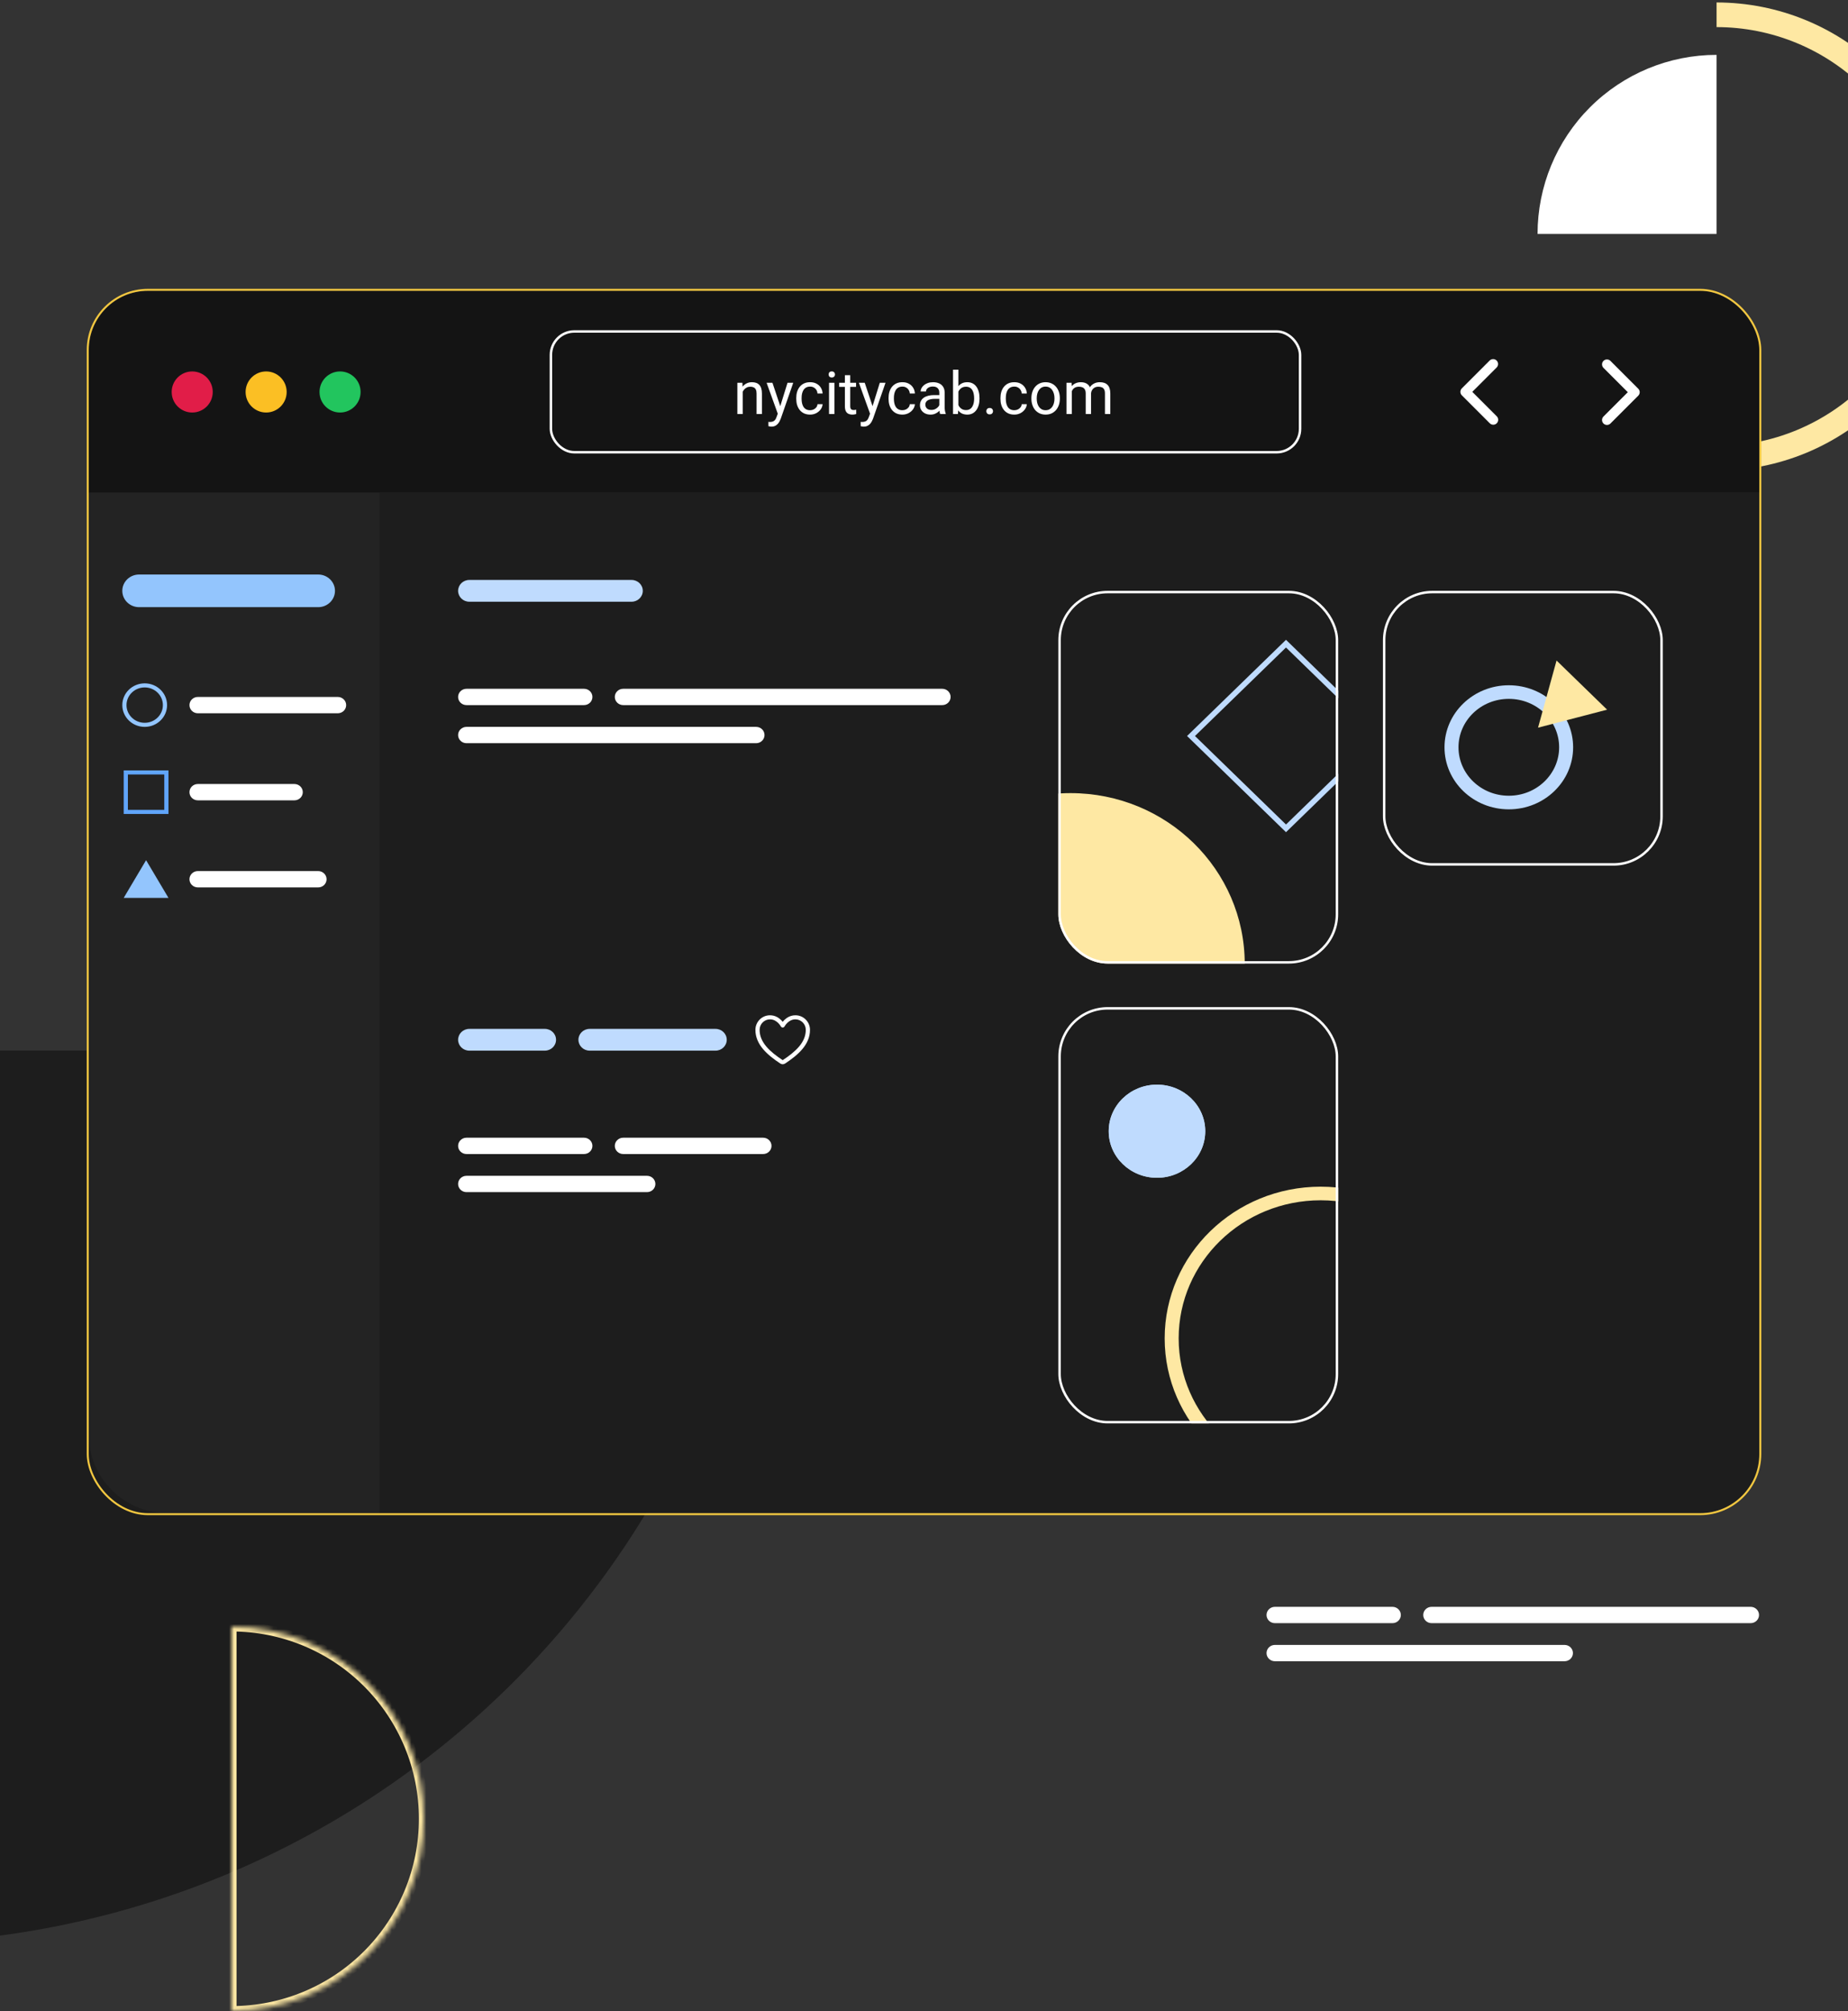 <svg width="375" height="408" viewBox="0 0 375 408" fill="none" xmlns="http://www.w3.org/2000/svg">
<rect x="0" y="0" width="375" height="408" fill="#333333" stroke="none"/>
<path d="M157.285 213.14C157.285 236.927 152.6 260.482 143.497 282.459C134.394 304.436 121.051 324.405 104.231 341.225C87.41 358.045 67.441 371.388 45.465 380.491C23.488 389.594 -0.067 394.28 -23.855 394.28L-23.855 213.14L157.285 213.14Z" fill="#1D1D1D"/>
<mask id="path-2-inside-1_10023_10603" fill="white">
<path d="M47.006 330C52.127 330 57.199 331.009 61.931 332.969C66.662 334.929 70.962 337.801 74.583 341.423C78.204 345.044 81.077 349.344 83.037 354.075C84.997 358.807 86.006 363.878 86.006 369C86.006 374.122 84.997 379.193 83.037 383.925C81.077 388.656 78.204 392.956 74.583 396.577C70.962 400.199 66.662 403.071 61.931 405.031C57.199 406.991 52.127 408 47.006 408L47.006 369L47.006 330Z"/>
</mask>
<path d="M47.006 330C52.127 330 57.199 331.009 61.931 332.969C66.662 334.929 70.962 337.801 74.583 341.423C78.204 345.044 81.077 349.344 83.037 354.075C84.997 358.807 86.006 363.878 86.006 369C86.006 374.122 84.997 379.193 83.037 383.925C81.077 388.656 78.204 392.956 74.583 396.577C70.962 400.199 66.662 403.071 61.931 405.031C57.199 406.991 52.127 408 47.006 408L47.006 369L47.006 330Z" stroke="#FEE8A3" stroke-width="2" mask="url(#path-2-inside-1_10023_10603)"/>
<path d="M312.004 47.458C312.004 37.824 315.831 28.584 322.643 21.772C329.456 14.96 338.695 11.133 348.329 11.133V47.458L312.004 47.458Z" fill="white"/>
<path d="M348.33 3C354.24 3 360.091 4.164 365.551 6.425C371.011 8.687 375.971 12.002 380.15 16.18C384.329 20.359 387.643 25.32 389.905 30.779C392.166 36.239 393.33 42.09 393.33 48C393.33 53.91 392.166 59.761 389.905 65.221C387.643 70.68 384.329 75.641 380.15 79.82C375.971 83.999 371.01 87.313 365.551 89.575C360.091 91.836 354.24 93 348.33 93" stroke="#FEE8A3" stroke-width="5"/>
<g clip-path="url(#clip0_10023_10603)">
<rect width="339" height="41" transform="translate(18.004 59)" fill="#141414"/>
<g clip-path="url(#clip1_10023_10603)">
<path d="M39.005 83.694C36.703 83.694 34.838 81.828 34.838 79.527C34.838 77.226 36.703 75.36 39.005 75.36C41.306 75.36 43.171 77.226 43.171 79.527C43.171 81.828 41.306 83.694 39.005 83.694Z" fill="#E11D48"/>
</g>
<g clip-path="url(#clip2_10023_10603)">
<path d="M54.005 83.694C51.703 83.694 49.838 81.828 49.838 79.527C49.838 77.226 51.703 75.36 54.005 75.36C56.306 75.36 58.171 77.226 58.171 79.527C58.171 81.828 56.306 83.694 54.005 83.694Z" fill="#FBBF24"/>
</g>
<g clip-path="url(#clip3_10023_10603)">
<path d="M69.005 83.694C66.703 83.694 64.838 81.828 64.838 79.527C64.838 77.226 66.703 75.36 69.005 75.36C71.306 75.36 73.171 77.226 73.171 79.527C73.171 81.828 71.306 83.694 69.005 83.694Z" fill="#22C55E"/>
</g>
<path d="M298.761 79.5L303.711 84.45C303.807 84.542 303.883 84.653 303.936 84.775C303.988 84.897 304.016 85.028 304.017 85.16C304.018 85.293 303.993 85.425 303.942 85.548C303.892 85.671 303.818 85.782 303.724 85.876C303.63 85.97 303.518 86.044 303.395 86.095C303.273 86.145 303.141 86.17 303.008 86.169C302.875 86.168 302.744 86.14 302.622 86.088C302.5 86.036 302.39 85.959 302.297 85.864L296.64 80.207C296.453 80.019 296.348 79.765 296.348 79.5C296.348 79.235 296.453 78.981 296.64 78.793L302.297 73.136C302.486 72.954 302.739 72.853 303.001 72.855C303.263 72.858 303.514 72.963 303.699 73.148C303.885 73.334 303.99 73.584 303.992 73.847C303.994 74.109 303.894 74.361 303.711 74.55L298.761 79.5Z" fill="white"/>
<path d="M330.319 79.571L325.369 74.621C325.186 74.432 325.086 74.18 325.088 73.918C325.09 73.655 325.195 73.405 325.381 73.219C325.566 73.034 325.817 72.929 326.079 72.926C326.341 72.924 326.594 73.025 326.783 73.207L332.44 78.864C332.627 79.052 332.732 79.306 332.732 79.571C332.732 79.836 332.627 80.091 332.44 80.278L326.783 85.935C326.594 86.117 326.341 86.218 326.079 86.216C325.817 86.213 325.566 86.108 325.381 85.923C325.195 85.737 325.09 85.487 325.088 85.224C325.086 84.962 325.186 84.71 325.369 84.521L330.319 79.571Z" fill="white"/>
<rect x="111.791" y="67.25" width="152.02" height="24.5" rx="4.75" stroke="white" stroke-width="0.5"/>
<path d="M150.711 79.014V84H149.627V77.66H150.652L150.711 79.014ZM150.453 80.59L150.002 80.572C150.006 80.139 150.07 79.738 150.195 79.371C150.32 79 150.496 78.678 150.723 78.404C150.949 78.131 151.219 77.92 151.531 77.772C151.848 77.619 152.197 77.543 152.58 77.543C152.893 77.543 153.174 77.586 153.424 77.672C153.674 77.754 153.887 77.887 154.062 78.07C154.242 78.254 154.379 78.492 154.473 78.785C154.566 79.074 154.613 79.428 154.613 79.846V84H153.523V79.834C153.523 79.502 153.475 79.236 153.377 79.037C153.279 78.834 153.137 78.688 152.949 78.598C152.762 78.504 152.531 78.457 152.258 78.457C151.988 78.457 151.742 78.514 151.52 78.627C151.301 78.74 151.111 78.897 150.951 79.096C150.795 79.295 150.672 79.523 150.582 79.781C150.496 80.035 150.453 80.305 150.453 80.59ZM158.041 83.344L159.805 77.66H160.965L158.422 84.978C158.363 85.135 158.285 85.303 158.188 85.482C158.094 85.666 157.973 85.84 157.824 86.004C157.676 86.168 157.496 86.301 157.285 86.402C157.078 86.508 156.83 86.561 156.541 86.561C156.455 86.561 156.346 86.549 156.213 86.525C156.08 86.502 155.986 86.482 155.932 86.467L155.926 85.588C155.957 85.592 156.006 85.596 156.072 85.6C156.143 85.607 156.191 85.611 156.219 85.611C156.465 85.611 156.674 85.578 156.846 85.512C157.018 85.449 157.162 85.342 157.279 85.189C157.4 85.041 157.504 84.836 157.59 84.574L158.041 83.344ZM156.746 77.66L158.393 82.582L158.674 83.725L157.895 84.123L155.562 77.66H156.746ZM164.398 83.227C164.656 83.227 164.895 83.174 165.113 83.068C165.332 82.963 165.512 82.818 165.652 82.635C165.793 82.447 165.873 82.234 165.893 81.996H166.924C166.904 82.371 166.777 82.721 166.543 83.045C166.312 83.365 166.01 83.625 165.635 83.824C165.26 84.019 164.848 84.117 164.398 84.117C163.922 84.117 163.506 84.033 163.15 83.865C162.799 83.697 162.506 83.467 162.271 83.174C162.041 82.881 161.867 82.545 161.75 82.166C161.637 81.783 161.58 81.379 161.58 80.953V80.707C161.58 80.281 161.637 79.879 161.75 79.5C161.867 79.117 162.041 78.779 162.271 78.486C162.506 78.193 162.799 77.963 163.15 77.795C163.506 77.627 163.922 77.543 164.398 77.543C164.895 77.543 165.328 77.644 165.699 77.848C166.07 78.047 166.361 78.32 166.572 78.668C166.787 79.012 166.904 79.402 166.924 79.84H165.893C165.873 79.578 165.799 79.342 165.67 79.131C165.545 78.92 165.373 78.752 165.154 78.627C164.939 78.498 164.688 78.434 164.398 78.434C164.066 78.434 163.787 78.5 163.561 78.633C163.338 78.762 163.16 78.938 163.027 79.16C162.898 79.379 162.805 79.623 162.746 79.893C162.691 80.158 162.664 80.43 162.664 80.707V80.953C162.664 81.231 162.691 81.504 162.746 81.773C162.801 82.043 162.893 82.287 163.021 82.506C163.154 82.725 163.332 82.9 163.555 83.033C163.781 83.162 164.062 83.227 164.398 83.227ZM169.32 77.66V84H168.23V77.66H169.32ZM168.148 75.978C168.148 75.803 168.201 75.654 168.307 75.533C168.416 75.412 168.576 75.352 168.787 75.352C168.994 75.352 169.152 75.412 169.262 75.533C169.375 75.654 169.432 75.803 169.432 75.978C169.432 76.147 169.375 76.291 169.262 76.412C169.152 76.529 168.994 76.588 168.787 76.588C168.576 76.588 168.416 76.529 168.307 76.412C168.201 76.291 168.148 76.147 168.148 75.978ZM173.715 77.66V78.492H170.287V77.66H173.715ZM171.447 76.119H172.531V82.43C172.531 82.644 172.564 82.807 172.631 82.916C172.697 83.025 172.783 83.098 172.889 83.133C172.994 83.168 173.107 83.186 173.229 83.186C173.318 83.186 173.412 83.178 173.51 83.162C173.611 83.143 173.688 83.127 173.738 83.115L173.744 84C173.658 84.027 173.545 84.053 173.404 84.076C173.268 84.103 173.102 84.117 172.906 84.117C172.641 84.117 172.396 84.064 172.174 83.959C171.951 83.853 171.773 83.678 171.641 83.432C171.512 83.182 171.447 82.846 171.447 82.424V76.119ZM176.768 83.344L178.531 77.66H179.691L177.148 84.978C177.09 85.135 177.012 85.303 176.914 85.482C176.82 85.666 176.699 85.84 176.551 86.004C176.402 86.168 176.223 86.301 176.012 86.402C175.805 86.508 175.557 86.561 175.268 86.561C175.182 86.561 175.072 86.549 174.939 86.525C174.807 86.502 174.713 86.482 174.658 86.467L174.652 85.588C174.684 85.592 174.732 85.596 174.799 85.6C174.869 85.607 174.918 85.611 174.945 85.611C175.191 85.611 175.4 85.578 175.572 85.512C175.744 85.449 175.889 85.342 176.006 85.189C176.127 85.041 176.23 84.836 176.316 84.574L176.768 83.344ZM175.473 77.66L177.119 82.582L177.4 83.725L176.621 84.123L174.289 77.66H175.473ZM183.125 83.227C183.383 83.227 183.621 83.174 183.84 83.068C184.059 82.963 184.238 82.818 184.379 82.635C184.52 82.447 184.6 82.234 184.619 81.996H185.65C185.631 82.371 185.504 82.721 185.27 83.045C185.039 83.365 184.736 83.625 184.361 83.824C183.986 84.019 183.574 84.117 183.125 84.117C182.648 84.117 182.232 84.033 181.877 83.865C181.525 83.697 181.232 83.467 180.998 83.174C180.768 82.881 180.594 82.545 180.477 82.166C180.363 81.783 180.307 81.379 180.307 80.953V80.707C180.307 80.281 180.363 79.879 180.477 79.5C180.594 79.117 180.768 78.779 180.998 78.486C181.232 78.193 181.525 77.963 181.877 77.795C182.232 77.627 182.648 77.543 183.125 77.543C183.621 77.543 184.055 77.644 184.426 77.848C184.797 78.047 185.088 78.32 185.299 78.668C185.514 79.012 185.631 79.402 185.65 79.84H184.619C184.6 79.578 184.525 79.342 184.396 79.131C184.271 78.92 184.1 78.752 183.881 78.627C183.666 78.498 183.414 78.434 183.125 78.434C182.793 78.434 182.514 78.5 182.287 78.633C182.064 78.762 181.887 78.938 181.754 79.16C181.625 79.379 181.531 79.623 181.473 79.893C181.418 80.158 181.391 80.43 181.391 80.707V80.953C181.391 81.231 181.418 81.504 181.473 81.773C181.527 82.043 181.619 82.287 181.748 82.506C181.881 82.725 182.059 82.9 182.281 83.033C182.508 83.162 182.789 83.227 183.125 83.227ZM190.607 82.916V79.652C190.607 79.402 190.557 79.186 190.455 79.002C190.357 78.814 190.209 78.67 190.01 78.568C189.811 78.467 189.564 78.416 189.271 78.416C188.998 78.416 188.758 78.463 188.551 78.557C188.348 78.65 188.188 78.773 188.07 78.926C187.957 79.078 187.9 79.242 187.9 79.418H186.816C186.816 79.191 186.875 78.967 186.992 78.744C187.109 78.522 187.277 78.32 187.496 78.141C187.719 77.957 187.984 77.812 188.293 77.707C188.605 77.598 188.953 77.543 189.336 77.543C189.797 77.543 190.203 77.621 190.555 77.777C190.91 77.934 191.188 78.17 191.387 78.486C191.59 78.799 191.691 79.191 191.691 79.664V82.617C191.691 82.828 191.709 83.053 191.744 83.291C191.783 83.529 191.84 83.734 191.914 83.906V84H190.783C190.729 83.875 190.686 83.709 190.654 83.502C190.623 83.291 190.607 83.096 190.607 82.916ZM190.795 80.156L190.807 80.918H189.711C189.402 80.918 189.127 80.943 188.885 80.994C188.643 81.041 188.439 81.113 188.275 81.211C188.111 81.309 187.986 81.432 187.9 81.58C187.814 81.725 187.771 81.894 187.771 82.09C187.771 82.289 187.816 82.471 187.906 82.635C187.996 82.799 188.131 82.93 188.311 83.027C188.494 83.121 188.719 83.168 188.984 83.168C189.316 83.168 189.609 83.098 189.863 82.957C190.117 82.816 190.318 82.644 190.467 82.441C190.619 82.238 190.701 82.041 190.713 81.85L191.176 82.371C191.148 82.535 191.074 82.717 190.953 82.916C190.832 83.115 190.67 83.307 190.467 83.49C190.268 83.67 190.029 83.82 189.752 83.941C189.479 84.059 189.17 84.117 188.826 84.117C188.396 84.117 188.02 84.033 187.695 83.865C187.375 83.697 187.125 83.473 186.945 83.191C186.77 82.906 186.682 82.588 186.682 82.236C186.682 81.897 186.748 81.598 186.881 81.34C187.014 81.078 187.205 80.861 187.455 80.689C187.705 80.514 188.006 80.381 188.357 80.291C188.709 80.201 189.102 80.156 189.535 80.156H190.795ZM193.391 75H194.48V82.769L194.387 84H193.391V75ZM198.764 80.777V80.9C198.764 81.361 198.709 81.789 198.6 82.184C198.49 82.574 198.33 82.914 198.119 83.203C197.908 83.492 197.65 83.717 197.346 83.877C197.041 84.037 196.691 84.117 196.297 84.117C195.895 84.117 195.541 84.049 195.236 83.912C194.936 83.772 194.682 83.57 194.475 83.309C194.268 83.047 194.102 82.731 193.977 82.359C193.855 81.988 193.771 81.57 193.725 81.106V80.566C193.771 80.098 193.855 79.678 193.977 79.307C194.102 78.936 194.268 78.619 194.475 78.357C194.682 78.092 194.936 77.891 195.236 77.754C195.537 77.613 195.887 77.543 196.285 77.543C196.684 77.543 197.037 77.621 197.346 77.777C197.654 77.93 197.912 78.148 198.119 78.434C198.33 78.719 198.49 79.061 198.6 79.459C198.709 79.853 198.764 80.293 198.764 80.777ZM197.674 80.9V80.777C197.674 80.461 197.645 80.164 197.586 79.887C197.527 79.606 197.434 79.359 197.305 79.148C197.176 78.934 197.006 78.766 196.795 78.644C196.584 78.519 196.324 78.457 196.016 78.457C195.742 78.457 195.504 78.504 195.301 78.598C195.102 78.691 194.932 78.818 194.791 78.978C194.65 79.135 194.535 79.314 194.445 79.518C194.359 79.717 194.295 79.924 194.252 80.139V81.551C194.314 81.824 194.416 82.088 194.557 82.342C194.701 82.592 194.893 82.797 195.131 82.957C195.373 83.117 195.672 83.197 196.027 83.197C196.32 83.197 196.57 83.139 196.777 83.022C196.988 82.9 197.158 82.734 197.287 82.523C197.42 82.312 197.518 82.068 197.58 81.791C197.643 81.514 197.674 81.217 197.674 80.9ZM200.152 83.426C200.152 83.242 200.209 83.088 200.322 82.963C200.439 82.834 200.607 82.769 200.826 82.769C201.045 82.769 201.211 82.834 201.324 82.963C201.441 83.088 201.5 83.242 201.5 83.426C201.5 83.606 201.441 83.758 201.324 83.883C201.211 84.008 201.045 84.07 200.826 84.07C200.607 84.07 200.439 84.008 200.322 83.883C200.209 83.758 200.152 83.606 200.152 83.426ZM205.836 83.227C206.094 83.227 206.332 83.174 206.551 83.068C206.77 82.963 206.949 82.818 207.09 82.635C207.23 82.447 207.311 82.234 207.33 81.996H208.361C208.342 82.371 208.215 82.721 207.98 83.045C207.75 83.365 207.447 83.625 207.072 83.824C206.697 84.019 206.285 84.117 205.836 84.117C205.359 84.117 204.943 84.033 204.588 83.865C204.236 83.697 203.943 83.467 203.709 83.174C203.479 82.881 203.305 82.545 203.188 82.166C203.074 81.783 203.018 81.379 203.018 80.953V80.707C203.018 80.281 203.074 79.879 203.188 79.5C203.305 79.117 203.479 78.779 203.709 78.486C203.943 78.193 204.236 77.963 204.588 77.795C204.943 77.627 205.359 77.543 205.836 77.543C206.332 77.543 206.766 77.644 207.137 77.848C207.508 78.047 207.799 78.32 208.01 78.668C208.225 79.012 208.342 79.402 208.361 79.84H207.33C207.311 79.578 207.236 79.342 207.107 79.131C206.982 78.92 206.811 78.752 206.592 78.627C206.377 78.498 206.125 78.434 205.836 78.434C205.504 78.434 205.225 78.5 204.998 78.633C204.775 78.762 204.598 78.938 204.465 79.16C204.336 79.379 204.242 79.623 204.184 79.893C204.129 80.158 204.102 80.43 204.102 80.707V80.953C204.102 81.231 204.129 81.504 204.184 81.773C204.238 82.043 204.33 82.287 204.459 82.506C204.592 82.725 204.77 82.9 204.992 83.033C205.219 83.162 205.5 83.227 205.836 83.227ZM209.293 80.9V80.766C209.293 80.309 209.359 79.885 209.492 79.494C209.625 79.1 209.816 78.758 210.066 78.469C210.316 78.176 210.619 77.949 210.975 77.789C211.33 77.625 211.729 77.543 212.17 77.543C212.615 77.543 213.016 77.625 213.371 77.789C213.73 77.949 214.035 78.176 214.285 78.469C214.539 78.758 214.732 79.1 214.865 79.494C214.998 79.885 215.064 80.309 215.064 80.766V80.9C215.064 81.357 214.998 81.781 214.865 82.172C214.732 82.562 214.539 82.904 214.285 83.197C214.035 83.486 213.732 83.713 213.377 83.877C213.025 84.037 212.627 84.117 212.182 84.117C211.736 84.117 211.336 84.037 210.98 83.877C210.625 83.713 210.32 83.486 210.066 83.197C209.816 82.904 209.625 82.562 209.492 82.172C209.359 81.781 209.293 81.357 209.293 80.9ZM210.377 80.766V80.9C210.377 81.217 210.414 81.516 210.488 81.797C210.562 82.074 210.674 82.32 210.822 82.535C210.975 82.75 211.164 82.92 211.391 83.045C211.617 83.166 211.881 83.227 212.182 83.227C212.479 83.227 212.738 83.166 212.961 83.045C213.188 82.92 213.375 82.75 213.523 82.535C213.672 82.32 213.783 82.074 213.857 81.797C213.936 81.516 213.975 81.217 213.975 80.9V80.766C213.975 80.453 213.936 80.158 213.857 79.881C213.783 79.6 213.67 79.352 213.518 79.137C213.369 78.918 213.182 78.746 212.955 78.621C212.732 78.496 212.471 78.434 212.17 78.434C211.873 78.434 211.611 78.496 211.385 78.621C211.162 78.746 210.975 78.918 210.822 79.137C210.674 79.352 210.562 79.6 210.488 79.881C210.414 80.158 210.377 80.453 210.377 80.766ZM217.502 78.92V84H216.412V77.66H217.443L217.502 78.92ZM217.279 80.59L216.775 80.572C216.779 80.139 216.836 79.738 216.945 79.371C217.055 79 217.217 78.678 217.432 78.404C217.646 78.131 217.914 77.92 218.234 77.772C218.555 77.619 218.926 77.543 219.348 77.543C219.645 77.543 219.918 77.586 220.168 77.672C220.418 77.754 220.635 77.885 220.818 78.064C221.002 78.244 221.145 78.475 221.246 78.756C221.348 79.037 221.398 79.377 221.398 79.775V84H220.314V79.828C220.314 79.496 220.258 79.231 220.145 79.031C220.035 78.832 219.879 78.688 219.676 78.598C219.473 78.504 219.234 78.457 218.961 78.457C218.641 78.457 218.373 78.514 218.158 78.627C217.943 78.74 217.771 78.897 217.643 79.096C217.514 79.295 217.42 79.523 217.361 79.781C217.307 80.035 217.279 80.305 217.279 80.59ZM221.387 79.992L220.66 80.215C220.664 79.867 220.721 79.533 220.83 79.213C220.943 78.893 221.105 78.607 221.316 78.357C221.531 78.107 221.795 77.91 222.107 77.766C222.42 77.617 222.777 77.543 223.18 77.543C223.52 77.543 223.82 77.588 224.082 77.678C224.348 77.768 224.57 77.906 224.75 78.094C224.934 78.277 225.072 78.514 225.166 78.803C225.26 79.092 225.307 79.436 225.307 79.834V84H224.217V79.822C224.217 79.467 224.16 79.191 224.047 78.996C223.938 78.797 223.781 78.658 223.578 78.58C223.379 78.498 223.141 78.457 222.863 78.457C222.625 78.457 222.414 78.498 222.23 78.58C222.047 78.662 221.893 78.775 221.768 78.92C221.643 79.061 221.547 79.223 221.48 79.406C221.418 79.59 221.387 79.785 221.387 79.992Z" fill="white"/>
<rect x="18.004" y="100" width="339" height="207" fill="#1D1D1D"/>
<path d="M18.004 100H77.004V307H34.004C25.167 307 18.004 299.837 18.004 291V100Z" fill="#232323"/>
<path d="M24.818 119.872C24.818 118.043 26.344 116.56 28.225 116.56H64.567C66.449 116.56 67.974 118.043 67.974 119.872C67.974 121.701 66.449 123.184 64.567 123.184H28.225C26.344 123.184 24.818 121.701 24.818 119.872Z" fill="#93C5FD"/>
<path d="M38.445 143.056C38.445 142.141 39.208 141.4 40.149 141.4H68.541C69.482 141.4 70.244 142.141 70.244 143.056C70.244 143.97 69.482 144.712 68.541 144.712H40.149C39.208 144.712 38.445 143.97 38.445 143.056Z" fill="white"/>
<path d="M38.445 160.72C38.445 159.805 39.208 159.064 40.149 159.064H59.739C60.68 159.064 61.443 159.805 61.443 160.72C61.443 161.635 60.68 162.376 59.739 162.376H40.149C39.208 162.376 38.445 161.635 38.445 160.72Z" fill="white"/>
<path d="M38.445 178.384C38.445 177.469 39.208 176.728 40.149 176.728H64.566C65.507 176.728 66.269 177.469 66.269 178.384C66.269 179.299 65.507 180.04 64.566 180.04H40.149C39.208 180.04 38.445 179.299 38.445 178.384Z" fill="white"/>
<path fill-rule="evenodd" clip-rule="evenodd" d="M29.361 146.644C31.399 146.644 33.052 145.037 33.052 143.056C33.052 141.074 31.399 139.468 29.361 139.468C27.323 139.468 25.67 141.074 25.67 143.056C25.67 145.037 27.323 146.644 29.361 146.644ZM29.361 147.472C31.87 147.472 33.904 145.495 33.904 143.056C33.904 140.617 31.87 138.64 29.361 138.64C26.852 138.64 24.818 140.617 24.818 143.056C24.818 145.495 26.852 147.472 29.361 147.472Z" fill="#93C5FD"/>
<path d="M92.959 119.872C92.959 118.653 93.976 117.664 95.23 117.664H128.165C129.419 117.664 130.436 118.653 130.436 119.872C130.436 121.092 129.419 122.08 128.165 122.08H95.23C93.976 122.08 92.959 121.092 92.959 119.872Z" fill="#BFDBFE"/>
<path fill-rule="evenodd" clip-rule="evenodd" d="M153.291 208.899C153.308 207.325 154.594 205.984 156.248 205.984C157.263 205.984 158.009 206.473 158.486 206.932C158.619 207.06 158.732 207.188 158.828 207.306C158.923 207.188 159.037 207.06 159.17 206.932C159.646 206.473 160.393 205.984 161.407 205.984C163.061 205.984 164.348 207.325 164.364 208.899L164.364 208.899C164.396 211.969 161.858 214.093 159.307 215.777C159.166 215.87 158.999 215.92 158.828 215.92C158.657 215.92 158.49 215.87 158.349 215.777C155.797 214.093 153.26 211.969 153.291 208.899L153.291 208.899ZM159.208 208.24C159.136 208.38 158.989 208.468 158.828 208.468C158.667 208.468 158.52 208.38 158.447 208.24C158.447 208.24 158.447 208.24 158.447 208.239C158.446 208.238 158.445 208.237 158.444 208.235C158.444 208.233 158.443 208.232 158.442 208.23C158.437 208.222 158.429 208.208 158.418 208.189C158.396 208.151 158.361 208.094 158.314 208.026C158.219 207.887 158.076 207.703 157.886 207.52C157.504 207.152 156.961 206.812 156.248 206.812C155.093 206.812 154.155 207.756 154.143 208.907M159.208 208.24C159.208 208.24 159.208 208.24 159.209 208.239C159.209 208.238 159.211 208.235 159.213 208.23C159.218 208.222 159.226 208.208 159.237 208.189C159.26 208.151 159.294 208.094 159.342 208.026C159.437 207.887 159.58 207.703 159.77 207.52C160.151 207.152 160.694 206.812 161.407 206.812C162.563 206.812 163.5 207.756 163.512 208.907C163.539 211.495 161.401 213.394 158.828 215.092L158.828 215.092L158.827 215.092C156.254 213.394 154.116 211.495 154.143 208.907" fill="white"/>
<path d="M92.959 210.952C92.959 209.733 93.976 208.744 95.23 208.744H110.562C111.816 208.744 112.833 209.733 112.833 210.952C112.833 212.172 111.816 213.16 110.562 213.16H95.23C93.976 213.16 92.959 212.172 92.959 210.952Z" fill="#BFDBFE"/>
<path d="M117.377 210.952C117.377 209.733 118.394 208.744 119.648 208.744H145.201C146.456 208.744 147.472 209.733 147.472 210.952C147.472 212.172 146.456 213.16 145.201 213.16H119.648C118.394 213.16 117.377 212.172 117.377 210.952Z" fill="#BFDBFE"/>
<path d="M92.959 232.48C92.959 231.566 93.722 230.824 94.662 230.824H118.512C119.453 230.824 120.215 231.566 120.215 232.48C120.215 233.395 119.453 234.136 118.512 234.136H94.662C93.722 234.136 92.959 233.395 92.959 232.48Z" fill="white"/>
<path d="M92.959 240.208C92.959 239.294 93.722 238.552 94.662 238.552H131.288C132.229 238.552 132.992 239.294 132.992 240.208C132.992 241.123 132.229 241.864 131.288 241.864H94.662C93.722 241.864 92.959 241.123 92.959 240.208Z" fill="white"/>
<path d="M124.758 232.48C124.758 231.566 125.521 230.824 126.461 230.824H154.853C155.794 230.824 156.557 231.566 156.557 232.48C156.557 233.395 155.794 234.136 154.853 234.136H126.461C125.521 234.136 124.758 233.395 124.758 232.48Z" fill="white"/>
<path d="M92.959 141.4C92.959 140.486 93.722 139.744 94.662 139.744H118.512C119.453 139.744 120.215 140.486 120.215 141.4C120.215 142.315 119.453 143.056 118.512 143.056H94.662C93.722 143.056 92.959 142.315 92.959 141.4Z" fill="white"/>
<path d="M92.959 149.128C92.959 148.214 93.722 147.472 94.662 147.472H153.434C154.375 147.472 155.137 148.214 155.137 149.128C155.137 150.043 154.375 150.784 153.434 150.784H94.662C93.722 150.784 92.959 150.043 92.959 149.128Z" fill="white"/>
<path d="M124.758 141.4C124.758 140.486 125.521 139.744 126.461 139.744H191.195C192.136 139.744 192.899 140.486 192.899 141.4C192.899 142.315 192.136 143.056 191.195 143.056H126.461C125.521 143.056 124.758 142.315 124.758 141.4Z" fill="white"/>
<path fill-rule="evenodd" clip-rule="evenodd" d="M33.335 157.132H25.953V164.308H33.335V157.132ZM25.102 156.304V165.136H34.187V156.304H25.102Z" fill="#60A5FA"/>
<g clip-path="url(#clip4_10023_10603)">
<path d="M252.584 195.561C252.584 214.698 236.758 230.211 217.235 230.211C197.713 230.211 181.887 214.698 181.887 195.561C181.887 176.425 197.713 160.912 217.235 160.912C236.758 160.912 252.584 176.425 252.584 195.561Z" fill="#FEE8A3"/>
<path fill-rule="evenodd" clip-rule="evenodd" d="M279.427 149.324L260.957 131.369L242.487 149.324L260.957 167.279L279.427 149.324ZM260.957 129.808L240.881 149.324L260.957 168.84L281.033 149.324L260.957 129.808Z" fill="#BFDBFE"/>
</g>
<rect x="215.01" y="120.122" width="56.284" height="75.124" rx="9.75" stroke="white" stroke-width="0.5"/>
<path d="M29.644 174.52L34.187 182.169H25.102L29.644 174.52Z" fill="#93C5FD"/>
<rect x="280.879" y="120.122" width="56.284" height="55.252" rx="9.75" stroke="white" stroke-width="0.5"/>
<path fill-rule="evenodd" clip-rule="evenodd" d="M306.172 161.442C311.833 161.442 316.384 157.022 316.384 151.616C316.384 146.209 311.833 141.789 306.172 141.789C300.511 141.789 295.96 146.209 295.96 151.616C295.96 157.022 300.511 161.442 306.172 161.442ZM306.172 164.202C313.38 164.202 319.223 158.567 319.223 151.616C319.223 144.664 313.38 139.029 306.172 139.029C298.964 139.029 293.121 144.664 293.121 151.616C293.121 158.567 298.964 164.202 306.172 164.202Z" fill="#BFDBFE"/>
<path d="M312.103 147.632L315.858 134.01L326.116 143.982L312.103 147.632Z" fill="#FEE8A3"/>
<g clip-path="url(#clip5_10023_10603)">
<path fill-rule="evenodd" clip-rule="evenodd" d="M267.995 299.548C283.911 299.548 296.813 287.006 296.813 271.534C296.813 256.062 283.911 243.52 267.995 243.52C252.079 243.52 239.177 256.062 239.177 271.534C239.177 287.006 252.079 299.548 267.995 299.548ZM267.995 302.308C285.479 302.308 299.652 288.53 299.652 271.534C299.652 254.538 285.479 240.76 267.995 240.76C250.511 240.76 236.338 254.538 236.338 271.534C236.338 288.53 250.511 302.308 267.995 302.308Z" fill="#FEE8A3"/>
<path d="M244.571 229.507C244.571 234.724 240.185 238.953 234.776 238.953C229.366 238.953 224.98 234.724 224.98 229.507C224.98 224.289 229.366 220.06 234.776 220.06C240.185 220.06 244.571 224.289 244.571 229.507Z" fill="#BFDBFE"/>
<path fill-rule="evenodd" clip-rule="evenodd" d="M234.776 238.125C239.721 238.125 243.719 234.26 243.719 229.507C243.719 224.753 239.721 220.888 234.776 220.888C229.83 220.888 225.832 224.753 225.832 229.507C225.832 234.26 229.83 238.125 234.776 238.125ZM234.776 238.953C240.185 238.953 244.571 234.724 244.571 229.507C244.571 224.289 240.185 220.06 234.776 220.06C229.366 220.06 224.98 224.289 224.98 229.507C224.98 234.724 229.366 238.953 234.776 238.953Z" fill="#BFDBFE"/>
</g>
<rect x="215.01" y="204.578" width="56.284" height="83.956" rx="9.75" stroke="white" stroke-width="0.5"/>
</g>
<rect x="17.804" y="58.8" width="339.4" height="248.4" rx="12.2" stroke="#F2C740" stroke-width="0.4"/>
<path d="M257.006 327.656C257.006 326.741 257.769 326 258.709 326H282.559C283.499 326 284.262 326.741 284.262 327.656C284.262 328.571 283.499 329.312 282.559 329.312H258.709C257.769 329.312 257.006 328.571 257.006 327.656Z" fill="white"/>
<path d="M257.006 335.384C257.006 334.469 257.769 333.728 258.709 333.728H317.481C318.422 333.728 319.184 334.469 319.184 335.384C319.184 336.299 318.422 337.04 317.481 337.04H258.709C257.769 337.04 257.006 336.299 257.006 335.384Z" fill="white"/>
<path d="M288.805 327.656C288.805 326.741 289.567 326 290.508 326H355.242C356.183 326 356.945 326.741 356.945 327.656C356.945 328.571 356.183 329.312 355.242 329.312H290.508C289.567 329.312 288.805 328.571 288.805 327.656Z" fill="white"/>
<defs>
<clipPath id="clip0_10023_10603">
<rect x="18.004" y="59" width="339" height="248" rx="12" fill="white"/>
</clipPath>
<clipPath id="clip1_10023_10603">
<rect width="10" height="10" fill="white" transform="translate(34.004 74.5)"/>
</clipPath>
<clipPath id="clip2_10023_10603">
<rect width="10" height="10" fill="white" transform="translate(49.004 74.5)"/>
</clipPath>
<clipPath id="clip3_10023_10603">
<rect width="10" height="10" fill="white" transform="translate(64.004 74.5)"/>
</clipPath>
<clipPath id="clip4_10023_10603">
<rect x="214.76" y="119.872" width="56.784" height="75.624" rx="10" fill="white"/>
</clipPath>
<clipPath id="clip5_10023_10603">
<rect x="214.76" y="204.328" width="56.784" height="84.456" rx="10" fill="white"/>
</clipPath>
</defs>
</svg>
